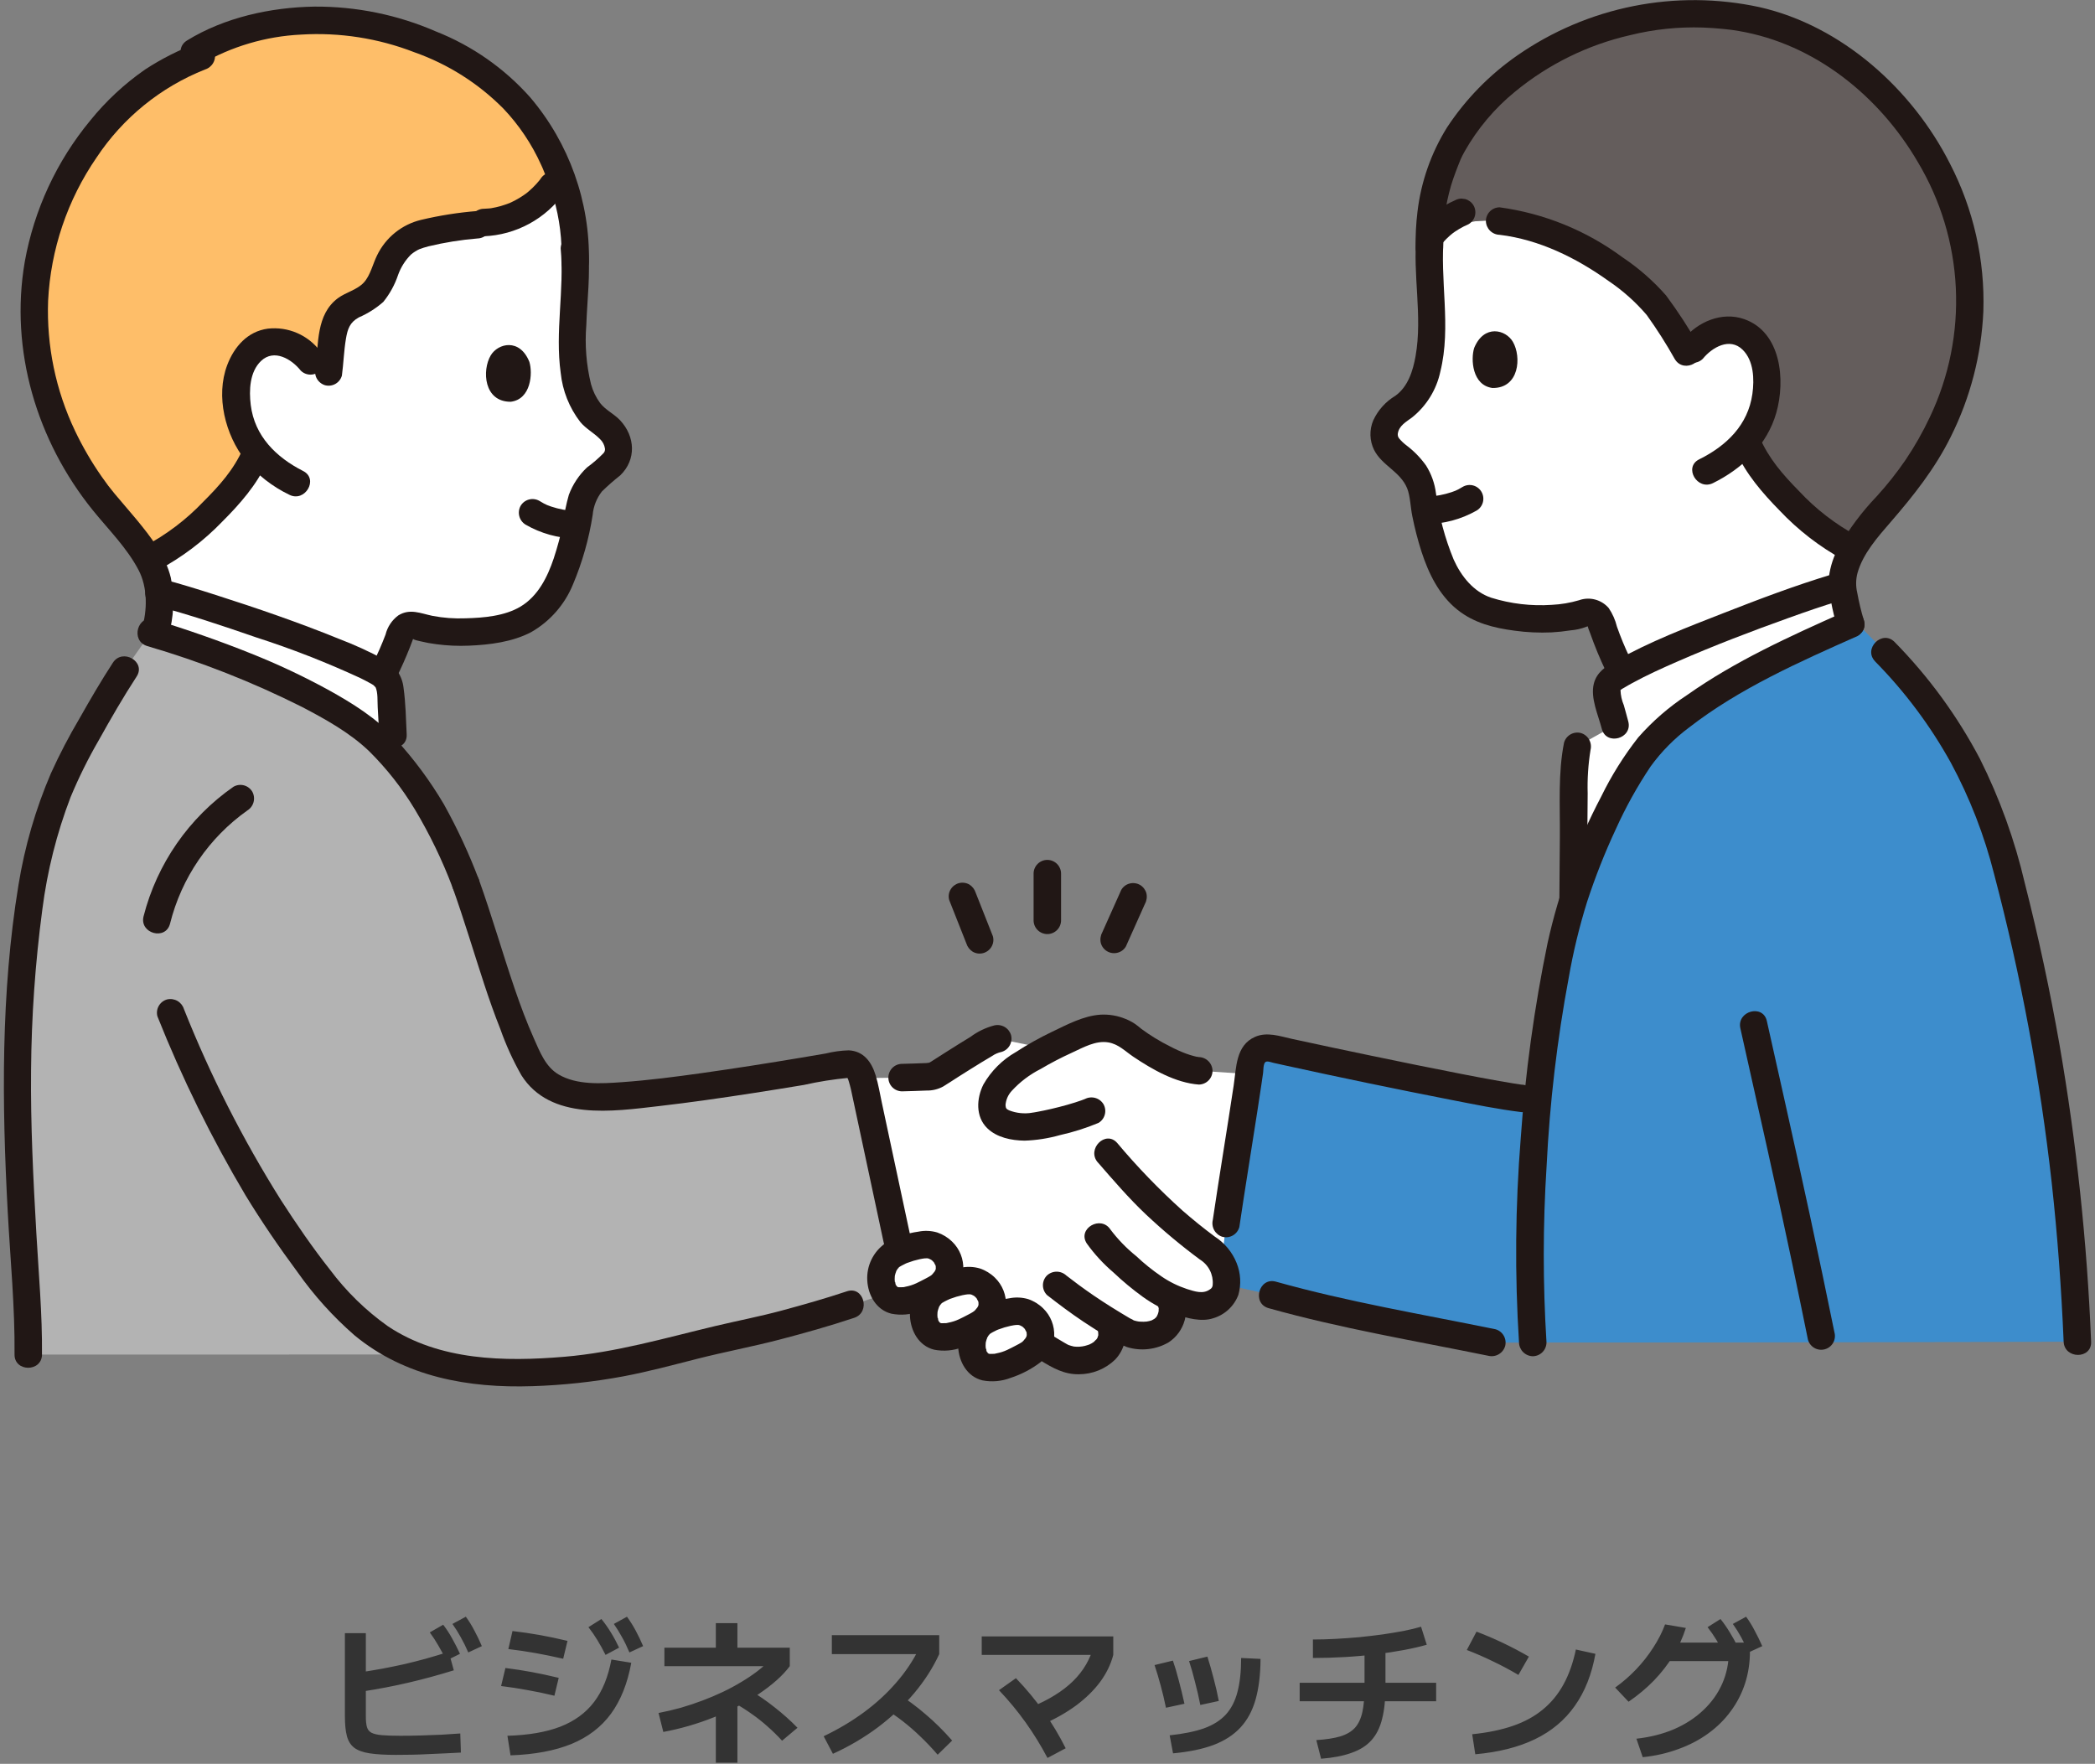 <svg width="272" height="229" viewBox="0 0 272 229" fill="none" xmlns="http://www.w3.org/2000/svg">
<rect x="0" y="0" width="272" height="229" fill="#808080" stroke="none"/>
<g clip-path="url(#clip0_976_3741)">
<path d="M204.257 114.656L204.351 102.651C204.302 100.722 204.447 98.793 204.784 96.893L209.688 94.154C209.384 92.947 209.06 91.998 208.737 90.53C208.608 90.072 208.587 89.591 208.676 89.124C208.788 88.739 209.02 88.401 209.338 88.157C214.105 84.909 231.828 78.25 238.314 76.304L239.205 76.035C239.425 77.73 239.785 79.404 240.281 81.039C228.598 86.231 220.559 90.511 215.185 95.663C211.448 99.247 206.824 108.886 204.239 116.928L204.257 114.656Z" fill="white"/>
<path d="M203.065 96.414C202.274 100.382 202.554 104.562 202.522 108.589L202.426 120.844C202.407 123.141 205.974 123.144 205.992 120.844L206.085 108.96L206.132 103.018C206.077 101.127 206.202 99.235 206.503 97.367C206.617 96.911 206.551 96.429 206.32 96.02C206.088 95.611 205.708 95.308 205.258 95.172C204.802 95.05 204.317 95.113 203.907 95.346C203.497 95.579 203.194 95.964 203.065 96.418V96.414Z" fill="#211715"/>
<path d="M197.57 174.302H193.698C186.851 172.902 173.558 170.484 165.183 168.123L157.809 166.468L159.185 158.854C160.096 152.682 161.615 143.582 162.402 137.906C162.444 137.607 162.549 137.32 162.709 137.064C162.87 136.807 163.081 136.587 163.332 136.418C163.582 136.248 163.864 136.133 164.162 136.079C164.459 136.025 164.764 136.034 165.058 136.105C170.745 137.4 192.637 142.027 197.57 142.612L199.285 143.133L199.589 143.226C200.243 136.28 201.288 129.377 202.721 122.55C204.451 114.091 210.511 100.137 215.185 95.654C220.654 90.41 228.883 86.071 240.904 80.754L244.718 84.617C248.217 88.235 251.307 92.229 253.931 96.526C257.112 101.932 259.447 107.793 260.856 113.905C265.973 133.621 268.944 153.834 269.716 174.189L197.57 174.302Z" fill="#3D8DCC"/>
<path d="M197.57 174.302H193.698C186.851 172.902 173.558 170.484 165.183 168.123L157.809 166.468L159.185 158.854C160.096 152.682 161.615 143.582 162.402 137.906C162.444 137.607 162.549 137.32 162.709 137.064C162.87 136.807 163.081 136.587 163.332 136.418C163.582 136.248 163.864 136.133 164.162 136.079C164.459 136.025 164.764 136.034 165.058 136.105C170.745 137.4 192.637 142.027 197.57 142.612L199.285 143.133L199.589 143.226C200.243 136.28 201.288 129.377 202.721 122.55C204.451 114.091 210.511 100.137 215.185 95.654C220.654 90.41 228.883 86.071 240.904 80.754L244.718 84.617C248.217 88.235 251.307 92.229 253.931 96.526C257.112 101.932 259.447 107.793 260.856 113.905C265.973 133.621 268.944 153.834 269.716 174.189L197.57 174.302Z" fill="#3D8DCC"/>
<path d="M20.115 82.181C20.1 82.224 20.085 82.267 20.07 82.309C26.36 84.208 32.5 86.574 38.438 89.386C42.263 91.304 47.175 93.996 49.925 97.024C50.348 97.489 50.754 97.949 51.143 98.403C51.073 96.701 51.022 95.361 51.022 95.361C50.923 93.266 50.799 91.241 50.674 89.802C50.627 89.321 50.522 88.849 50.361 88.394C50.157 88.034 49.871 87.728 49.525 87.502C44.919 84.563 26.882 78.549 20.648 76.915C20.712 78.686 20.532 80.458 20.115 82.181Z" fill="white"/>
<path d="M127.634 171.625C127.672 171.6 127.708 171.575 127.749 171.55C129.025 170.828 130.438 170.382 131.896 170.239C132.325 170.223 132.753 170.297 133.152 170.456C133.551 170.616 133.912 170.857 134.212 171.164C134.512 171.471 134.745 171.837 134.895 172.24C135.046 172.642 135.11 173.072 135.085 173.501C135.053 173.796 134.968 174.083 134.834 174.347C135.709 174.93 136.617 175.472 137.527 176.005C138.63 176.617 139.921 176.795 141.149 176.504C142.241 176.313 143.218 175.709 143.879 174.818C144.15 174.394 144.316 173.911 144.365 173.41C144.413 172.909 144.342 172.404 144.157 171.935L144.061 171.651C144.708 172.053 145.41 172.474 146.176 172.924C147.049 173.435 150.263 173.969 151.664 171.906C152.072 171.311 152.556 169.808 151.937 168.783C151.937 168.783 151.816 168.58 151.617 168.255C153.01 168.974 154.528 169.417 156.089 169.56C156.615 169.547 157.132 169.416 157.601 169.177C158.07 168.938 158.479 168.597 158.799 168.179C159.511 167.138 159.305 165.297 158.614 163.941C158.855 161.771 159.185 158.85 159.185 158.85C160.017 153.209 161.357 145.129 162.182 139.455L155.643 139.02C153.147 138.887 148.241 135.997 146.703 134.653C145.983 134.083 145.127 133.713 144.219 133.578C142.762 133.403 141.287 133.674 139.988 134.355C138.428 135.051 137.239 135.595 136.079 136.199L129.548 134.853C129.172 134.907 128.811 135.037 128.487 135.237C126.968 136.034 121.658 139.453 121.435 139.595C121.164 139.734 120.862 139.801 120.557 139.789C117.684 139.912 114.808 139.967 111.929 139.954C112.011 140.211 112.09 140.501 112.171 140.818L116.442 160.805L116.797 162.468C117.839 161.993 118.954 161.694 120.094 161.585C120.523 161.569 120.951 161.643 121.35 161.802C121.749 161.962 122.11 162.202 122.41 162.51C122.71 162.817 122.943 163.183 123.093 163.586C123.244 163.989 123.308 164.418 123.283 164.847C123.195 165.368 122.987 165.862 122.676 166.29C122.364 166.717 121.958 167.067 121.489 167.31V167.569C122.765 166.847 124.178 166.4 125.637 166.258C126.066 166.242 126.493 166.316 126.892 166.475C127.291 166.634 127.652 166.875 127.952 167.182C128.253 167.49 128.485 167.856 128.636 168.259C128.786 168.661 128.851 169.091 128.826 169.52C128.737 170.041 128.529 170.535 128.218 170.962C127.907 171.39 127.501 171.739 127.032 171.983" fill="white"/>
<path d="M228.169 79.813C232.248 78.287 235.996 76.992 238.312 76.297L239.208 76.045C239.19 75.883 239.183 75.721 239.185 75.559C239.298 74.049 239.784 72.59 240.6 71.315C235.377 68.82 228.775 62.07 226.908 57.666C226.908 57.666 226.843 57.518 226.732 57.251C228.595 54.951 229.546 52.045 229.402 49.088C229.368 47.039 228.458 44.607 226.755 43.528C226.151 43.175 225.477 42.96 224.78 42.898C224.083 42.837 223.382 42.932 222.726 43.175C221.104 43.696 220.169 44.775 219.234 46.115C216.808 42.341 216.134 40.522 213.63 38.073C209.156 34.032 202.39 29.581 194.703 28.704C191.262 28.403 187.793 29.184 185.584 30.786C185.574 31.148 185.572 31.522 185.574 31.91C185.454 34.096 185.522 36.287 185.777 38.461C185.96 43.421 186.232 50.301 181.871 53.056C180.987 53.569 180.298 54.361 179.911 55.308C178.993 57.844 181.188 58.808 182.597 60.141C183.483 61.001 184.146 62.064 184.529 63.239C184.841 65.627 185.336 67.989 186.01 70.302C186.453 71.936 187.102 73.507 187.941 74.977C189.135 77.121 191.115 78.718 193.462 79.43C197.298 80.551 202.452 80.694 205.713 79.579C206.092 79.451 206.505 79.466 206.874 79.621C207.243 79.775 207.543 80.059 207.719 80.419C208.367 82.401 209.138 84.341 210.027 86.227L210.591 87.382C214.315 85.27 221.663 82.248 228.169 79.813Z" fill="white"/>
<path d="M34.551 175.861H3.668C3.753 168.135 1.547 147.186 2.466 132.624C3.362 116.525 4.731 109.351 8.146 101.308C9.499 98.118 14.021 90.266 16.198 86.938L19.567 82.151C25.603 84.015 33.109 86.704 38.438 89.385C38.941 89.638 39.462 89.906 39.994 90.181C43.516 92.017 47.536 94.395 49.925 97.022C55.051 102.658 57.54 107.297 60.468 114.718C63.663 123.575 64.876 129.819 68.745 137.817C70.409 141.256 73.352 142.252 77.512 142.397C82.936 142.511 97.523 140.27 109.337 138.209C111.227 137.879 111.661 138.803 112.175 140.818L116.445 160.805L117.776 167.033L110.44 169.497C107.122 170.613 100.316 172.508 98.387 172.897C86.748 175.245 82.364 177.625 70.496 178.25C64.626 178.559 58.603 178.205 53.161 175.858L34.551 175.861Z" fill="#B3B3B3"/>
<path d="M53.652 20.513C48.747 21.627 44.088 23.632 39.907 26.429C18.327 40.546 15.57 67.589 16.928 69.286C18.875 71.717 20.602 74.365 20.649 76.913C26.88 78.549 44.917 84.562 49.523 87.501C49.601 87.551 49.675 87.606 49.746 87.666L49.872 87.244C49.901 87.146 49.92 87.096 49.92 87.096C50.735 85.464 51.45 83.784 52.061 82.066C52.241 81.708 52.544 81.428 52.915 81.277C53.286 81.127 53.699 81.116 54.077 81.248C57.324 82.4 62.483 82.304 66.33 81.221C68.683 80.531 70.677 78.955 71.892 76.823C72.746 75.361 73.41 73.796 73.869 72.166C74.565 69.859 75.083 67.502 75.419 65.115C75.814 63.945 76.489 62.888 77.384 62.037C78.806 60.719 81.01 59.777 80.116 57.232C79.74 56.282 79.058 55.483 78.179 54.961C73.845 52.163 74.185 45.287 74.416 40.328C74.693 38.154 74.782 35.961 74.681 33.772C74.835 29.654 74.035 25.557 72.344 21.8C72.344 21.8 64.666 18.105 53.652 20.513Z" fill="white"/>
<path d="M62.836 28.891C64.89 28.815 66.885 28.186 68.611 27.07C70.337 25.954 71.73 24.392 72.644 22.55C72.545 22.302 72.445 22.051 72.346 21.797C70.963 18.327 68.907 15.165 66.295 12.495C63.684 9.825 60.57 7.699 57.133 6.24C56.63 6.017 56.13 5.807 55.629 5.601C50.532 3.363 44.979 2.365 39.423 2.688C36.316 2.837 29.933 3.822 25.188 6.793L26.149 7.301C21.706 9.032 17.448 11.297 12.522 17.474C8.206 22.998 5.483 29.598 4.646 36.56C3.28 49.595 8.982 59.475 13.026 64.627C14.805 66.893 17.633 69.747 19.303 72.692L19.669 72.456C24.851 69.871 31.238 63.409 33.101 59.133C33.101 59.133 33.168 58.979 33.279 58.717C31.44 56.399 30.518 53.485 30.691 50.53C30.744 48.482 31.678 46.059 33.393 44.996C34 44.649 34.676 44.44 35.373 44.386C36.07 44.332 36.771 44.433 37.424 44.683C38.59 45.089 39.6 45.85 40.312 46.86C40.312 46.86 41.509 47.901 42.575 48.836C42.751 47.331 42.933 45.285 43.106 44.093C43.286 42.851 43.499 41.54 44.382 40.608C45.422 39.511 47.187 39.166 48.306 38.134C49.347 37.176 49.686 35.772 50.269 34.527C51.048 32.865 51.766 31.72 53.504 30.838C55.243 29.956 59.777 29.403 61.993 29.178L62.836 28.891Z" fill="#FEBE69"/>
<path d="M41.573 45.597C40.792 44.56 39.754 43.744 38.561 43.23C37.369 42.717 36.063 42.523 34.773 42.669C32.136 43.026 30.398 45.021 29.498 47.405C27.973 51.448 29.248 56.462 31.849 59.764C33.408 61.65 35.356 63.175 37.561 64.235C39.603 65.272 41.41 62.194 39.361 61.154C35.85 59.37 33.05 56.618 32.554 52.57C32.321 50.68 32.41 48.276 33.891 46.865C35.59 45.248 37.864 46.625 39.051 48.121C39.387 48.453 39.84 48.639 40.312 48.639C40.784 48.639 41.237 48.453 41.573 48.121C41.897 47.781 42.078 47.329 42.078 46.859C42.078 46.389 41.897 45.937 41.573 45.597Z" fill="#211715"/>
<path d="M68.73 46.983C69.182 48.451 68.953 51.842 66.31 52.161C62.811 52.18 62.563 48.086 63.709 46.146C64.653 44.558 67.479 43.869 68.73 46.983Z" fill="#211715"/>
<path d="M51.463 87.997C52.101 86.709 52.684 85.395 53.213 84.057C53.362 83.685 53.503 83.305 53.642 82.926C53.684 82.83 53.72 82.73 53.749 82.629C53.804 82.376 53.638 82.985 53.613 82.918C53.674 83.083 54.356 83.199 54.559 83.253C55.25 83.423 55.95 83.552 56.656 83.639C58.061 83.826 59.48 83.889 60.895 83.828C63.6 83.715 66.537 83.347 68.966 82.07C71.412 80.669 73.321 78.49 74.389 75.879C75.608 72.989 76.467 69.961 76.947 66.861C77.044 65.751 77.459 64.693 78.142 63.813C78.899 63.073 79.695 62.374 80.526 61.719C82.637 59.69 82.482 56.67 80.515 54.572C79.719 53.723 78.642 53.257 77.919 52.334C77.374 51.593 76.971 50.757 76.73 49.869C76.119 47.36 75.915 44.77 76.124 42.197C76.24 38.865 76.667 35.611 76.361 32.269C76.349 31.799 76.157 31.353 75.826 31.021C75.494 30.689 75.047 30.497 74.578 30.484C74.106 30.488 73.655 30.677 73.321 31.011C72.988 31.345 72.799 31.797 72.795 32.269C73.289 37.669 72.045 43.033 72.799 48.428C73.039 50.735 73.914 52.931 75.326 54.77C76.069 55.673 77.089 56.182 77.894 57C78.241 57.324 78.469 57.755 78.542 58.223C78.56 58.336 78.552 58.451 78.517 58.56C78.482 58.668 78.423 58.767 78.343 58.849C77.682 59.524 76.966 60.143 76.202 60.699C75.161 61.687 74.359 62.899 73.856 64.243C73.51 65.449 73.263 66.681 73.12 67.927C72.796 69.474 72.386 71.001 71.892 72.501C71.08 74.921 69.855 77.388 67.593 78.747C65.53 79.989 62.791 80.215 60.438 80.275C59 80.334 57.56 80.228 56.147 79.958C54.591 79.634 53.221 78.964 51.714 79.899C50.889 80.509 50.302 81.389 50.057 82.386C49.565 83.684 49.007 84.956 48.387 86.198C48.159 86.609 48.099 87.092 48.218 87.547C48.337 88.001 48.627 88.393 49.026 88.639C49.436 88.874 49.921 88.938 50.377 88.818C50.833 88.699 51.224 88.404 51.466 87.999L51.463 87.997Z" fill="#211715"/>
<path d="M25.674 5.577C23.269 6.468 20.972 7.627 18.826 9.032C16.155 10.888 13.762 13.115 11.719 15.646C7.359 20.92 4.431 27.229 3.219 33.966C1.235 45.469 4.779 57.254 12.06 66.258C14.102 68.782 16.462 71.103 17.987 74.003C19.182 76.276 19.143 79.246 18.403 81.677C17.734 83.88 21.174 84.821 21.842 82.627C22.581 80.154 22.696 77.538 22.179 75.01C21.491 72.143 19.552 69.672 17.717 67.443C16.791 66.321 15.822 65.234 14.894 64.115C14.225 63.307 13.868 62.836 13.2 61.88C11.884 59.996 10.726 58.007 9.738 55.932C7.233 50.674 6.035 44.889 6.246 39.068C6.573 32.402 8.749 25.96 12.53 20.463C15.95 15.299 20.868 11.306 26.622 9.021C27.071 8.883 27.45 8.579 27.681 8.171C27.913 7.763 27.98 7.282 27.868 6.826C27.74 6.371 27.438 5.985 27.027 5.751C26.617 5.517 26.131 5.455 25.674 5.577Z" fill="#211715"/>
<path d="M76.463 34.002C76.605 26.195 73.897 18.603 68.847 12.65C65.496 8.876 61.305 5.943 56.612 4.09C51.629 1.921 46.247 0.82 40.813 0.858C35.149 0.95 29.148 2.262 24.288 5.252C22.335 6.452 24.125 9.541 26.088 8.333C30.05 6.03 34.507 4.713 39.084 4.491C44.096 4.184 49.114 4.966 53.795 6.783C58.154 8.318 62.109 10.822 65.362 14.106C67.392 16.246 69.048 18.713 70.257 21.404C70.306 21.512 70.355 21.621 70.406 21.73C70.439 21.804 70.591 22.16 70.459 21.849C70.337 21.563 70.541 22.05 70.589 22.169C71.057 23.32 71.502 24.484 71.868 25.673C72.657 28.375 73.006 31.187 72.9 34.001C72.856 36.298 76.422 36.298 76.466 34.001L76.463 34.002Z" fill="#211715"/>
<path d="M31.562 58.231C30.333 60.999 28.506 63.034 26.369 65.166C24.164 67.482 21.597 69.424 18.769 70.915C18.361 71.154 18.064 71.545 17.944 72.003C17.824 72.461 17.891 72.948 18.13 73.357C18.368 73.765 18.759 74.062 19.217 74.182C19.675 74.302 20.161 74.236 20.57 73.997C23.656 72.344 26.464 70.216 28.891 67.69C31.111 65.472 33.355 62.931 34.641 60.031C34.865 59.62 34.924 59.137 34.805 58.683C34.686 58.23 34.399 57.838 34.001 57.59C33.592 57.354 33.107 57.29 32.65 57.409C32.194 57.529 31.803 57.824 31.562 58.23V58.231Z" fill="#211715"/>
<path d="M74.756 66.352C74.296 66.324 73.837 66.281 73.38 66.222L73.854 66.285C72.813 66.156 71.794 65.89 70.823 65.495L71.249 65.675C70.827 65.494 70.421 65.279 70.034 65.032C69.625 64.797 69.139 64.732 68.683 64.852C68.227 64.972 67.835 65.266 67.594 65.672C67.365 66.083 67.304 66.566 67.423 67.021C67.543 67.476 67.833 67.867 68.234 68.113C70.219 69.261 72.464 69.883 74.756 69.921C75.228 69.918 75.68 69.729 76.014 69.395C76.348 69.061 76.537 68.609 76.54 68.136C76.529 67.666 76.338 67.218 76.006 66.886C75.674 66.553 75.226 66.362 74.756 66.352Z" fill="#211715"/>
<path d="M19.092 83.873C26.012 85.891 32.734 88.533 39.177 91.767C42.244 93.37 45.398 95.113 47.916 97.52C50.202 99.784 52.199 102.323 53.859 105.08C55.787 108.3 57.424 111.686 58.75 115.197C58.887 115.645 59.191 116.024 59.599 116.256C60.007 116.488 60.487 116.555 60.943 116.443C61.397 116.314 61.782 116.012 62.015 115.601C62.248 115.19 62.31 114.704 62.188 114.248C60.914 110.862 59.389 107.576 57.629 104.417C55.85 101.399 53.761 98.575 51.394 95.993C48.942 93.278 45.739 91.285 42.559 89.532C39.337 87.773 36.012 86.211 32.603 84.852C28.486 83.194 24.281 81.744 20.046 80.431C17.849 79.751 16.909 83.195 19.098 83.873H19.092Z" fill="#211715"/>
<path d="M5.45 175.86C5.499 170.624 5.02 165.37 4.721 160.145C4.319 153.098 3.963 146.038 4.033 138.976C4.085 131.988 4.574 125.01 5.496 118.083C6.132 113.091 7.363 108.193 9.164 103.494C10.225 100.947 11.451 98.471 12.835 96.084C14.391 93.293 15.992 90.515 17.738 87.837C18.996 85.908 15.91 84.119 14.66 86.035C13.125 88.39 11.708 90.826 10.324 93.272C8.958 95.58 7.718 97.962 6.609 100.405C4.618 105.049 3.203 109.921 2.397 114.91C0.101 128.936 0.242 143.224 1.006 157.367C1.337 163.514 1.946 169.696 1.888 175.857C1.867 178.153 5.433 178.156 5.455 175.857L5.45 175.86Z" fill="#211715"/>
<path d="M61.993 27.393C59.525 27.588 57.076 27.974 54.668 28.546C53.436 28.841 52.285 29.407 51.299 30.202C50.312 30.997 49.514 32.001 48.962 33.142C48.407 34.252 48.093 35.741 47.244 36.674C46.375 37.63 44.907 37.946 43.877 38.709C41.016 40.828 41.377 44.667 40.95 47.819C40.84 48.275 40.908 48.755 41.139 49.163C41.371 49.571 41.748 49.875 42.195 50.014C42.651 50.137 43.137 50.075 43.548 49.842C43.958 49.608 44.261 49.223 44.389 48.768C44.604 47.181 44.647 45.571 44.913 43.991C45.13 42.701 45.416 41.85 46.595 41.205C47.751 40.706 48.821 40.029 49.766 39.197C50.613 38.149 51.265 36.957 51.691 35.678C52.047 34.691 52.615 33.794 53.356 33.051C53.714 32.748 54.115 32.497 54.544 32.308C54.252 32.44 54.922 32.184 54.99 32.164C55.197 32.099 55.406 32.04 55.616 31.985C57.712 31.48 59.844 31.137 61.993 30.961C62.462 30.948 62.908 30.756 63.24 30.424C63.571 30.092 63.763 29.645 63.776 29.176C63.773 28.704 63.584 28.252 63.251 27.918C62.917 27.584 62.465 27.395 61.993 27.392V27.393Z" fill="#211715"/>
<path d="M20.12 78.621C24.548 79.783 28.908 81.251 33.233 82.744C37.855 84.23 42.382 85.997 46.788 88.037C47.187 88.233 47.583 88.436 47.971 88.653C48.147 88.743 48.318 88.842 48.483 88.951C48.582 89.025 48.827 89.351 48.73 89.152C49.095 89.896 48.988 91.031 49.04 91.837C49.115 93.01 49.179 94.183 49.236 95.356C49.345 97.643 52.912 97.656 52.802 95.356C52.706 93.341 52.671 91.285 52.391 89.284C52.308 88.514 52.035 87.777 51.597 87.139C51.159 86.501 50.569 85.982 49.88 85.63C47.97 84.6 45.994 83.697 43.966 82.927C38.737 80.802 33.384 78.965 28.01 77.246C25.71 76.51 23.403 75.788 21.066 75.176C18.844 74.593 17.896 78.035 20.118 78.617L20.12 78.621Z" fill="#211715"/>
<path d="M237.838 74.578C233.102 76.005 228.454 77.765 223.851 79.565C219.081 81.43 214.187 83.297 209.718 85.824C208.475 86.527 207.295 87.288 206.927 88.778C206.47 90.628 207.51 92.851 207.967 94.626C208.536 96.85 211.979 95.907 211.406 93.677C211.224 92.97 211.018 92.265 210.827 91.562C210.563 90.939 210.417 90.272 210.394 89.596C210.415 89.482 210.227 89.761 210.429 89.563C210.562 89.46 210.704 89.37 210.855 89.296C211.205 89.082 211.561 88.88 211.921 88.685C213.826 87.644 215.812 86.748 217.801 85.88C222.54 83.811 227.379 81.96 232.246 80.218C234.411 79.442 236.585 78.683 238.788 78.02C240.98 77.359 240.046 73.913 237.84 74.578H237.838Z" fill="#211715"/>
<path d="M58.75 115.196C60.236 119.347 61.487 123.574 62.861 127.762C63.508 129.732 64.195 131.689 64.964 133.614C65.693 135.686 66.606 137.689 67.692 139.599C71.446 145.543 79.598 144.291 85.545 143.607C89.648 143.135 93.739 142.543 97.821 141.912C100 141.575 102.175 141.225 104.346 140.864C106.274 140.429 108.229 140.12 110.197 139.937C110.136 139.937 109.709 139.817 110.076 139.931C109.787 139.84 110.059 139.987 110.018 139.912C109.897 139.689 110.157 140.229 110.142 140.188C110.064 139.978 110.207 140.411 110.217 140.452C110.307 140.767 110.4 141.081 110.474 141.4C110.583 141.873 110.677 142.351 110.778 142.826L112.105 149.034L114.722 161.282C115.202 163.527 118.641 162.577 118.161 160.333L115.967 150.067L114.493 143.168C114.241 141.986 114.043 140.771 113.689 139.613C113.164 137.889 112.137 136.463 110.197 136.368C109.194 136.397 108.196 136.533 107.221 136.775C106.153 136.958 105.085 137.14 104.017 137.319C99.73 138.036 95.437 138.715 91.134 139.319C87.679 139.805 84.21 140.257 80.728 140.502C78.04 140.692 74.881 140.893 72.514 139.495C70.837 138.506 70.1 136.587 69.319 134.831C68.376 132.71 67.562 130.534 66.813 128.338C65.215 123.658 63.862 118.901 62.191 114.247C62.055 113.797 61.751 113.416 61.343 113.184C60.935 112.952 60.453 112.886 59.997 113C59.543 113.129 59.158 113.431 58.925 113.842C58.692 114.253 58.63 114.739 58.752 115.195L58.75 115.196Z" fill="#211715"/>
<path d="M20.437 131.953C23.632 139.979 27.453 147.741 31.864 155.167C33.952 158.593 36.226 161.917 38.614 165.141C40.74 168.165 43.223 170.922 46.009 173.351C52.554 178.779 60.843 180.249 69.149 179.969C73.116 179.843 77.068 179.414 80.97 178.687C84.208 178.075 87.388 177.216 90.579 176.404C94.099 175.512 97.674 174.843 101.186 173.929C104.449 173.078 107.709 172.162 110.908 171.094C113.075 170.37 112.146 166.922 109.96 167.652C107.18 168.58 104.353 169.38 101.524 170.145C98.661 170.92 95.755 171.475 92.871 172.161C86.349 173.715 79.967 175.592 73.256 176.154C65.488 176.805 57.069 176.67 50.356 172.184C47.488 170.146 44.954 167.673 42.847 164.854C40.563 161.966 38.463 158.893 36.468 155.799C31.527 147.935 27.313 139.636 23.878 131.006C23.739 130.558 23.436 130.18 23.028 129.948C22.62 129.717 22.14 129.649 21.684 129.76C21.23 129.889 20.844 130.191 20.611 130.602C20.378 131.013 20.316 131.499 20.438 131.955L20.437 131.953Z" fill="#211715"/>
<path d="M160.904 159.328C161.642 154.341 162.459 149.364 163.229 144.382C163.413 143.193 163.593 142.003 163.771 140.813C163.844 140.314 163.917 139.813 163.989 139.312C164.038 138.967 164.001 138.133 164.286 137.895C164.516 137.704 165.041 137.925 165.313 137.986C165.858 138.108 166.401 138.228 166.943 138.347C174.052 139.905 181.178 141.384 188.321 142.783C191.387 143.378 194.464 144.017 197.568 144.392C198.04 144.389 198.492 144.201 198.826 143.866C199.16 143.532 199.349 143.08 199.351 142.608C199.34 142.138 199.149 141.69 198.817 141.358C198.485 141.026 198.038 140.834 197.568 140.823C197.493 140.821 197.418 140.811 197.345 140.793C197.08 140.753 196.814 140.715 196.549 140.672C195.918 140.572 195.286 140.463 194.66 140.352C193.03 140.065 191.404 139.758 189.78 139.441C185.859 138.68 181.945 137.879 178.035 137.066C174.602 136.353 171.173 135.624 167.745 134.881C166.171 134.535 164.503 133.931 162.942 134.62C160.436 135.728 160.521 138.602 160.171 140.929C159.294 146.75 158.324 152.557 157.462 158.381C157.352 158.837 157.419 159.318 157.65 159.726C157.882 160.134 158.26 160.438 158.707 160.576C159.163 160.699 159.649 160.637 160.059 160.403C160.47 160.17 160.772 159.785 160.901 159.33L160.904 159.328Z" fill="#211715"/>
<path d="M164.708 169.843C174.07 172.47 183.7 174.081 193.221 176.022C193.677 176.136 194.159 176.07 194.567 175.838C194.976 175.606 195.279 175.225 195.415 174.775C195.536 174.319 195.473 173.833 195.24 173.423C195.007 173.012 194.623 172.71 194.169 172.58C184.648 170.637 175.022 169.028 165.656 166.401C163.443 165.78 162.498 169.223 164.708 169.843Z" fill="#211715"/>
<path d="M117.126 141.691C118.187 141.665 119.249 141.633 120.31 141.587C121.052 141.602 121.785 141.424 122.439 141.072C123.116 140.663 123.776 140.218 124.441 139.795C125.449 139.157 126.459 138.521 127.477 137.899C127.915 137.631 128.354 137.365 128.799 137.108C129.167 136.853 129.583 136.672 130.021 136.577C130.475 136.449 130.86 136.146 131.093 135.735C131.326 135.325 131.388 134.838 131.265 134.382C131.128 133.933 130.825 133.553 130.417 133.321C130.008 133.089 129.527 133.023 129.071 133.136C127.966 133.428 126.927 133.929 126.01 134.613C124.993 135.229 123.986 135.862 122.98 136.498C122.245 136.962 121.512 137.429 120.78 137.899C120.752 137.916 120.569 138.004 120.558 138.04C120.552 138.058 120.344 138.131 120.623 138.012C120.855 137.913 120.4 138.012 120.306 138.018C119.245 138.064 118.184 138.093 117.122 138.122C116.649 138.122 116.196 138.31 115.861 138.645C115.527 138.98 115.339 139.434 115.339 139.907C115.339 140.38 115.527 140.834 115.861 141.169C116.196 141.503 116.649 141.691 117.122 141.691H117.126Z" fill="#211715"/>
<path d="M155.642 137.239C155.434 137.219 155.229 137.178 155.029 137.119C154.677 137.03 154.331 136.917 153.989 136.794C153.286 136.53 152.601 136.222 151.937 135.871C150.607 135.211 149.337 134.435 148.144 133.551C147.887 133.355 148.435 133.784 148.069 133.485C147.956 133.392 147.846 133.297 147.728 133.207C147.252 132.827 146.721 132.521 146.154 132.298C145.123 131.868 144.008 131.676 142.893 131.735C140.664 131.884 138.59 133.007 136.606 133.952C134.978 134.731 133.401 135.613 131.887 136.595C130.133 137.595 128.679 139.048 127.677 140.802C126.781 142.587 126.637 144.961 128.164 146.463C129.418 147.695 131.31 148.067 133.008 148.094C134.564 148.043 136.108 147.802 137.606 147.377C139.322 146.996 141 146.465 142.623 145.788C143.029 145.547 143.323 145.156 143.443 144.699C143.563 144.242 143.498 143.757 143.262 143.347C143.016 142.948 142.625 142.658 142.171 142.539C141.717 142.42 141.234 142.48 140.823 142.707C141.096 142.589 140.526 142.816 140.412 142.856C140.145 142.952 139.874 143.042 139.603 143.128C138.912 143.351 138.213 143.544 137.51 143.723C136.871 143.887 136.229 144.038 135.584 144.173C135.286 144.236 134.987 144.295 134.685 144.35C134.545 144.376 134.405 144.4 134.266 144.425C134.234 144.43 133.664 144.508 133.985 144.47C132.992 144.633 131.974 144.528 131.034 144.167C130.663 143.993 130.578 143.911 130.55 143.475C130.602 142.791 130.883 142.145 131.348 141.641C132.417 140.471 133.69 139.505 135.104 138.792C136.422 138.014 137.779 137.307 139.171 136.675C140.609 136.011 142.256 135.06 143.894 135.336C145.219 135.559 146.067 136.474 147.138 137.195C149.609 138.854 152.619 140.585 155.644 140.812C156.116 140.808 156.567 140.619 156.9 140.285C157.234 139.952 157.423 139.5 157.427 139.028C157.418 138.557 157.228 138.109 156.895 137.776C156.563 137.443 156.114 137.252 155.644 137.243L155.642 137.239Z" fill="#211715"/>
<path d="M142.54 150.921C144.556 153.24 146.547 155.561 148.781 157.674C150.999 159.76 153.337 161.714 155.783 163.525C156.333 163.862 156.78 164.344 157.074 164.918C157.368 165.492 157.498 166.136 157.45 166.78C157.453 166.909 157.42 167.036 157.354 167.147C157.289 167.258 157.193 167.349 157.079 167.408C156.181 168.059 155.088 167.661 154.107 167.357C152.931 166.969 151.815 166.416 150.794 165.716C149.631 164.924 148.533 164.041 147.509 163.075C146.262 162.072 145.143 160.918 144.178 159.64C142.927 157.725 139.839 159.511 141.099 161.442C142.094 162.831 143.256 164.093 144.556 165.201C145.765 166.347 147.047 167.411 148.396 168.387C149.694 169.318 151.112 170.068 152.612 170.618C154.082 171.15 155.983 171.654 157.516 171.15C158.256 170.931 158.935 170.544 159.501 170.019C160.067 169.493 160.504 168.844 160.778 168.122C161.166 166.755 161.088 165.298 160.555 163.981C159.987 162.566 158.992 161.364 157.709 160.543C156.274 159.479 154.885 158.352 153.538 157.181C150.508 154.457 147.674 151.523 145.056 148.401C143.547 146.665 141.033 149.198 142.535 150.924L142.54 150.921Z" fill="#211715"/>
<path d="M135.923 168.13C137.473 169.336 139.043 170.515 140.678 171.607C141.644 172.254 142.63 172.871 143.624 173.48C144.457 174.065 145.363 174.54 146.318 174.893C147.214 175.17 148.158 175.259 149.09 175.152C150.022 175.046 150.922 174.748 151.733 174.275C152.751 173.604 153.49 172.585 153.812 171.408C154.133 170.231 154.015 168.977 153.48 167.881C153.242 167.472 152.85 167.175 152.393 167.055C151.935 166.935 151.449 167.002 151.04 167.241C150.632 167.48 150.335 167.871 150.215 168.329C150.095 168.787 150.162 169.274 150.401 169.683C150.316 169.52 150.47 169.98 150.445 169.775C150.445 169.758 150.412 170.37 150.45 170.132C150.417 170.327 150.365 170.519 150.297 170.705C150.389 170.447 150.222 170.858 150.2 170.891C150.114 171.031 149.998 171.151 149.86 171.24C149.844 171.251 149.367 171.496 149.667 171.37C149.507 171.434 149.342 171.486 149.174 171.524C149.1 171.544 148.613 171.616 148.976 171.576C148.809 171.594 148.641 171.602 148.474 171.605C148.307 171.607 148.149 171.605 147.987 171.59C147.937 171.59 147.509 171.531 147.764 171.572C148.02 171.613 147.562 171.525 147.513 171.513C147.39 171.485 147.27 171.443 147.149 171.414C146.811 171.332 147.189 171.44 147.189 171.443C147.178 171.363 146.796 171.219 146.705 171.164C145.095 170.213 143.505 169.231 141.961 168.175C141.317 167.734 140.68 167.282 140.05 166.818C139.52 166.428 138.787 165.87 138.446 165.604C138.104 165.283 137.653 165.104 137.185 165.104C136.716 165.104 136.265 165.283 135.924 165.604C135.592 165.94 135.406 166.394 135.406 166.866C135.406 167.338 135.592 167.792 135.924 168.128L135.923 168.13Z" fill="#211715"/>
<path d="M130.706 173.388C132.07 174.612 133.548 175.703 135.118 176.647C136.674 177.606 138.188 178.459 140.078 178.423C141.827 178.422 143.508 177.745 144.769 176.533C145.403 175.872 145.842 175.049 146.037 174.154C146.233 173.26 146.177 172.328 145.876 171.463C145.741 171.013 145.438 170.632 145.029 170.399C144.621 170.167 144.138 170.102 143.683 170.216C143.229 170.346 142.844 170.649 142.611 171.059C142.378 171.47 142.316 171.956 142.437 172.412C142.48 172.538 142.52 172.665 142.551 172.794C142.57 172.869 142.599 173.219 142.581 172.906C142.587 173.023 142.587 173.14 142.59 173.257C142.598 173.565 142.62 173.233 142.575 173.406C142.562 173.452 142.439 173.8 142.537 173.589C142.482 173.705 142.416 173.815 142.339 173.918C142.434 173.792 141.942 174.29 142.016 174.234C142.139 174.138 141.789 174.377 141.753 174.397C141.717 174.418 141.326 174.614 141.489 174.542C141.623 174.483 141.315 174.602 141.285 174.612C141.142 174.66 140.997 174.703 140.852 174.741C140.385 174.853 139.902 174.881 139.426 174.823C139.182 174.769 138.942 174.7 138.707 174.617C138.87 174.681 138.633 174.58 138.596 174.559C138.443 174.475 138.293 174.388 138.142 174.299C137.543 173.947 136.947 173.589 136.359 173.216C135.247 172.527 134.198 171.74 133.227 170.864C132.887 170.538 132.436 170.356 131.966 170.356C131.496 170.356 131.044 170.538 130.705 170.864C130.375 171.201 130.19 171.654 130.19 172.126C130.19 172.598 130.375 173.051 130.705 173.388L130.706 173.388Z" fill="#211715"/>
<path d="M115.831 162.972C113.591 164.459 113.878 169.207 117.124 168.897C118.677 168.698 120.167 168.157 121.488 167.314C121.957 167.071 122.363 166.721 122.674 166.294C122.985 165.866 123.193 165.372 123.281 164.851C123.307 164.422 123.242 163.992 123.092 163.59C122.941 163.187 122.709 162.821 122.408 162.514C122.108 162.206 121.747 161.965 121.348 161.806C120.949 161.647 120.521 161.573 120.092 161.589C118.634 161.732 117.221 162.178 115.945 162.9C115.906 162.923 115.868 162.948 115.831 162.972Z" fill="white"/>
<path d="M121.376 167.646C119.137 169.133 119.424 173.88 122.67 173.57C124.223 173.37 125.713 172.83 127.034 171.987C127.502 171.743 127.908 171.394 128.22 170.967C128.531 170.539 128.739 170.045 128.827 169.524C128.852 169.095 128.788 168.665 128.637 168.263C128.487 167.86 128.254 167.494 127.954 167.187C127.654 166.88 127.292 166.639 126.894 166.479C126.495 166.32 126.067 166.246 125.638 166.262C124.179 166.404 122.767 166.851 121.491 167.573C121.451 167.597 121.414 167.62 121.376 167.646Z" fill="white"/>
<path d="M127.634 171.624C125.395 173.112 125.682 177.859 128.928 177.549C130.481 177.35 131.971 176.81 133.291 175.967C133.76 175.723 134.167 175.373 134.478 174.946C134.789 174.518 134.997 174.024 135.085 173.503C135.11 173.074 135.046 172.644 134.895 172.242C134.745 171.839 134.512 171.473 134.212 171.166C133.912 170.859 133.55 170.618 133.152 170.459C132.753 170.299 132.325 170.225 131.896 170.241C130.437 170.384 129.025 170.83 127.749 171.552C127.709 171.575 127.672 171.6 127.634 171.624Z" fill="white"/>
<path d="M114.93 161.431C114.167 161.966 113.553 162.687 113.145 163.526C112.737 164.364 112.55 165.293 112.6 166.224C112.696 168.145 113.755 170.073 115.737 170.56C116.968 170.802 118.242 170.69 119.412 170.238C120.793 169.79 122.09 169.115 123.25 168.241C123.764 167.826 124.19 167.313 124.502 166.73C124.814 166.148 125.005 165.509 125.065 164.851C125.098 164.177 124.987 163.504 124.739 162.876C124.492 162.249 124.113 161.681 123.629 161.212C123.078 160.671 122.412 160.261 121.68 160.012C120.884 159.779 120.042 159.743 119.229 159.91C117.707 160.115 116.244 160.632 114.931 161.43C114.729 161.548 114.552 161.705 114.41 161.892C114.269 162.078 114.165 162.291 114.106 162.518C114.047 162.745 114.032 162.981 114.064 163.213C114.096 163.445 114.173 163.669 114.291 163.871C114.41 164.074 114.567 164.251 114.753 164.393C114.94 164.534 115.152 164.638 115.379 164.697C115.606 164.757 115.842 164.771 116.074 164.739C116.306 164.707 116.529 164.63 116.731 164.512C116.957 164.373 117.189 164.247 117.428 164.134C117.544 164.068 117.665 164.013 117.789 163.967C117.353 164.09 117.769 163.978 117.857 163.945C118.357 163.753 118.871 163.601 119.394 163.488C119.525 163.459 119.655 163.435 119.785 163.413C119.813 163.409 120.243 163.354 119.94 163.387C119.636 163.419 120.066 163.376 120.093 163.374C120.197 163.367 120.301 163.374 120.405 163.366C120.776 163.347 119.983 163.259 120.339 163.349C120.438 163.374 120.538 163.393 120.636 163.423L120.733 163.456C120.909 163.523 120.862 163.502 120.59 163.393C120.639 163.454 120.796 163.499 120.862 163.541C120.943 163.605 121.029 163.662 121.118 163.714L120.918 163.565C120.971 163.61 121.022 163.656 121.071 163.704C121.145 163.778 121.213 163.853 121.284 163.927C121.537 164.193 121.076 163.576 121.255 163.895C121.326 164.052 121.409 164.202 121.503 164.346L121.401 164.11C121.424 164.175 121.446 164.239 121.465 164.305C121.484 164.37 121.501 164.437 121.515 164.504C121.55 164.695 121.544 164.638 121.499 164.335C121.482 164.508 121.482 164.682 121.499 164.855C121.49 164.367 121.547 164.544 121.499 164.732C121.464 164.819 121.436 164.909 121.414 165L121.52 164.753C121.493 164.813 121.463 164.872 121.432 164.93C121.384 165.021 121.326 165.105 121.275 165.194C121.137 165.441 121.325 165.111 121.368 165.09C121.27 165.137 121.154 165.338 121.07 165.418C121.05 165.438 120.836 165.659 120.816 165.648L120.992 165.514C120.928 165.561 120.862 165.607 120.795 165.65C120.614 165.768 120.423 165.866 120.232 165.968C119.994 166.095 119.755 166.221 119.514 166.34C119.393 166.4 119.271 166.46 119.15 166.518C119.067 166.556 118.531 166.829 118.962 166.61C118.518 166.817 118.05 166.967 117.569 167.056C117.441 167.094 117.31 167.119 117.178 167.13C117.664 167.126 117.222 167.113 117.122 167.12C116.961 167.131 116.803 167.131 116.642 167.129C116.328 167.124 117.119 167.237 116.823 167.156C116.754 167.138 116.684 167.128 116.616 167.11C116.577 167.098 116.446 167.077 116.421 167.046C116.396 167.014 116.88 167.285 116.664 167.145C116.56 167.079 116.441 166.997 116.332 166.943C116.763 167.166 116.629 167.195 116.497 167.058C116.439 166.995 116.381 166.932 116.321 166.871C116.214 166.762 116.295 166.669 116.482 167.081C116.449 167.024 116.413 166.97 116.375 166.918C116.341 166.862 116.312 166.804 116.28 166.747C116.191 166.592 116.218 166.427 116.349 166.933C116.281 166.671 116.208 166.403 116.138 166.143C116.282 166.675 116.178 166.515 116.17 166.339C116.167 166.243 116.159 166.15 116.159 166.055C116.159 165.912 116.173 165.77 116.178 165.626C116.188 165.318 116.086 166.118 116.15 165.816C116.17 165.722 116.185 165.627 116.206 165.533C116.239 165.393 116.278 165.255 116.325 165.12C116.348 165.054 116.383 164.986 116.399 164.919C116.263 165.451 116.278 165.196 116.369 165.022C116.434 164.898 116.511 164.781 116.587 164.661C116.7 164.48 116.798 164.55 116.475 164.799C116.541 164.735 116.604 164.666 116.662 164.594C116.71 164.545 116.766 164.501 116.81 164.452C117.004 164.251 116.389 164.75 116.725 164.521C116.927 164.403 117.104 164.246 117.245 164.059C117.387 163.873 117.49 163.66 117.55 163.433C117.609 163.206 117.623 162.97 117.592 162.738C117.56 162.505 117.483 162.282 117.364 162.079C117.246 161.877 117.089 161.7 116.903 161.558C116.716 161.417 116.504 161.313 116.277 161.254C116.05 161.194 115.814 161.18 115.582 161.212C115.35 161.244 115.127 161.321 114.924 161.439L114.93 161.431Z" fill="#211715"/>
<path d="M120.476 166.103C119.713 166.639 119.098 167.36 118.691 168.198C118.283 169.037 118.095 169.966 118.145 170.897C118.241 172.817 119.3 174.745 121.283 175.233C122.513 175.475 123.787 175.363 124.957 174.911C126.338 174.462 127.635 173.787 128.794 172.913C129.309 172.499 129.735 171.985 130.047 171.403C130.359 170.821 130.551 170.181 130.61 169.523C130.643 168.849 130.532 168.176 130.285 167.549C130.037 166.921 129.659 166.354 129.175 165.884C128.623 165.344 127.957 164.935 127.226 164.687C126.429 164.453 125.587 164.417 124.774 164.584C123.252 164.789 121.788 165.306 120.476 166.103C120.274 166.222 120.097 166.379 119.956 166.565C119.814 166.752 119.711 166.965 119.651 167.192C119.592 167.418 119.578 167.655 119.61 167.887C119.641 168.119 119.719 168.343 119.837 168.545C119.955 168.748 120.112 168.925 120.299 169.066C120.485 169.208 120.698 169.312 120.924 169.371C121.151 169.43 121.387 169.445 121.619 169.413C121.851 169.381 122.075 169.304 122.277 169.185C122.502 169.047 122.734 168.921 122.973 168.808C123.089 168.743 123.21 168.687 123.335 168.641C122.899 168.764 123.315 168.652 123.402 168.619C123.903 168.428 124.416 168.275 124.94 168.162C125.07 168.133 125.2 168.108 125.33 168.087C125.359 168.083 125.789 168.028 125.485 168.06C125.181 168.093 125.611 168.05 125.639 168.048C125.743 168.04 125.847 168.048 125.95 168.04C126.322 168.021 125.528 167.934 125.884 168.023C125.984 168.048 126.083 168.068 126.181 168.098L126.278 168.13C126.455 168.196 126.407 168.176 126.136 168.067C126.185 168.128 126.341 168.173 126.407 168.216C126.488 168.279 126.574 168.337 126.663 168.388L126.463 168.239C126.516 168.283 126.568 168.33 126.617 168.377C126.691 168.451 126.758 168.526 126.83 168.6C127.082 168.866 126.621 168.249 126.8 168.568C126.871 168.725 126.954 168.876 127.048 169.02L126.946 168.783C126.969 168.848 126.991 168.913 127.01 168.979C127.03 169.045 127.046 169.111 127.06 169.178C127.095 169.368 127.09 169.312 127.045 169.008C127.028 169.181 127.028 169.355 127.045 169.528C127.036 169.04 127.093 169.217 127.045 169.405C127.01 169.493 126.981 169.582 126.96 169.673L127.065 169.426C127.038 169.486 127.009 169.545 126.978 169.604C126.929 169.695 126.871 169.779 126.821 169.868C126.682 170.115 126.871 169.784 126.913 169.764C126.816 169.81 126.699 170.011 126.616 170.091C126.539 170.176 126.453 170.253 126.362 170.322L126.538 170.187C126.473 170.235 126.407 170.28 126.34 170.324C126.159 170.441 125.969 170.54 125.777 170.642C125.538 170.768 125.3 170.894 125.059 171.014C124.938 171.074 124.817 171.133 124.695 171.191C124.612 171.23 124.076 171.503 124.506 171.283C124.063 171.49 123.595 171.64 123.114 171.729C122.986 171.765 122.856 171.789 122.723 171.8C123.208 171.8 122.767 171.783 122.668 171.789C122.506 171.801 122.349 171.801 122.188 171.798C121.873 171.793 122.664 171.907 122.368 171.826C122.3 171.808 122.229 171.797 122.161 171.779C122.122 171.768 121.991 171.747 121.966 171.715C121.941 171.683 122.425 171.955 122.209 171.815C122.105 171.748 121.986 171.667 121.877 171.612C122.308 171.835 122.174 171.864 122.042 171.727C121.984 171.665 121.926 171.601 121.867 171.541C121.76 171.432 121.84 171.339 122.027 171.75C121.995 171.694 121.959 171.64 121.92 171.588C121.886 171.532 121.857 171.473 121.824 171.417C121.736 171.262 121.763 171.096 121.894 171.602C121.827 171.341 121.754 171.073 121.683 170.812C121.827 171.345 121.723 171.188 121.716 171.008C121.712 170.913 121.705 170.819 121.704 170.725C121.704 170.581 121.718 170.439 121.723 170.296C121.734 169.988 121.631 170.788 121.696 170.485C121.716 170.391 121.729 170.296 121.752 170.203C121.784 170.063 121.824 169.925 121.87 169.789C121.893 169.723 121.928 169.655 121.945 169.588C121.808 170.12 121.824 169.866 121.914 169.692C121.98 169.567 122.056 169.45 122.131 169.33C122.246 169.149 122.343 169.22 122.02 169.469C122.086 169.404 122.149 169.336 122.207 169.263C122.255 169.214 122.311 169.171 122.356 169.121C122.549 168.921 121.934 169.419 122.27 169.191C122.678 168.952 122.975 168.56 123.095 168.102C123.215 167.644 123.149 167.157 122.91 166.749C122.671 166.34 122.28 166.043 121.822 165.923C121.365 165.803 120.878 165.87 120.47 166.109L120.476 166.103Z" fill="#211715"/>
<path d="M126.733 170.084C125.97 170.619 125.355 171.34 124.947 172.179C124.54 173.017 124.352 173.946 124.402 174.877C124.498 176.798 125.557 178.726 127.54 179.213C128.77 179.455 130.044 179.343 131.214 178.892C132.596 178.442 133.894 177.766 135.054 176.891C135.569 176.477 135.995 175.964 136.307 175.381C136.619 174.799 136.81 174.159 136.87 173.501C136.903 172.827 136.792 172.154 136.545 171.527C136.297 170.899 135.919 170.332 135.434 169.863C134.883 169.322 134.217 168.913 133.486 168.665C132.689 168.431 131.847 168.396 131.034 168.562C129.512 168.767 128.049 169.284 126.736 170.082C126.534 170.2 126.357 170.357 126.216 170.544C126.074 170.731 125.971 170.944 125.911 171.17C125.852 171.397 125.838 171.633 125.869 171.865C125.901 172.098 125.978 172.321 126.097 172.524C126.215 172.726 126.372 172.903 126.558 173.045C126.745 173.187 126.958 173.29 127.184 173.35C127.411 173.409 127.647 173.423 127.879 173.391C128.111 173.36 128.334 173.282 128.537 173.164C128.761 173.025 128.994 172.899 129.233 172.786C129.349 172.721 129.47 172.665 129.595 172.62C129.158 172.742 129.574 172.631 129.662 172.597C130.162 172.406 130.676 172.253 131.199 172.14C131.33 172.112 131.46 172.087 131.59 172.066C131.619 172.061 132.049 172.005 131.745 172.038C131.441 172.071 131.871 172.029 131.899 172.026C132.003 172.019 132.106 172.026 132.21 172.018C132.581 172 131.788 171.912 132.144 172.001C132.243 172.026 132.343 172.046 132.441 172.075L132.538 172.108C132.714 172.175 132.667 172.153 132.396 172.045C132.445 172.106 132.601 172.151 132.667 172.194C132.748 172.257 132.834 172.315 132.923 172.366L132.723 172.217C132.776 172.262 132.827 172.308 132.876 172.356C132.951 172.431 133.018 172.505 133.09 172.58C133.342 172.845 132.881 172.229 133.06 172.548C133.131 172.704 133.214 172.855 133.308 172.998L133.206 172.762C133.229 172.826 133.251 172.892 133.27 172.957C133.289 173.023 133.306 173.09 133.32 173.157C133.355 173.347 133.35 173.29 133.304 172.987C133.287 173.16 133.287 173.334 133.304 173.507C133.295 173.02 133.353 173.197 133.304 173.385C133.27 173.472 133.241 173.562 133.22 173.653L133.325 173.406C133.298 173.466 133.269 173.525 133.237 173.583C133.189 173.674 133.131 173.758 133.081 173.847C132.941 174.094 133.13 173.764 133.173 173.743C133.075 173.79 132.958 173.992 132.876 174.071C132.855 174.091 132.641 174.312 132.622 174.301L132.797 174.167C132.733 174.214 132.667 174.26 132.6 174.303C132.419 174.421 132.228 174.519 132.036 174.621C131.798 174.748 131.56 174.874 131.319 174.993C131.198 175.053 131.077 175.113 130.955 175.17C130.872 175.209 130.336 175.482 130.766 175.263C130.323 175.47 129.855 175.62 129.374 175.709C129.246 175.746 129.115 175.771 128.982 175.783C129.468 175.779 129.027 175.766 128.927 175.773C128.766 175.784 128.609 175.784 128.447 175.782C128.133 175.777 128.924 175.891 128.627 175.81C128.56 175.791 128.489 175.781 128.421 175.762C128.382 175.752 128.251 175.73 128.226 175.699C128.201 175.667 128.685 175.938 128.468 175.798C128.365 175.732 128.245 175.65 128.137 175.596C128.568 175.819 128.434 175.848 128.302 175.71C128.244 175.648 128.186 175.585 128.126 175.524C128.02 175.415 128.1 175.322 128.287 175.733C128.254 175.677 128.218 175.623 128.18 175.571C128.146 175.515 128.117 175.457 128.084 175.4C127.996 175.245 128.023 175.08 128.154 175.586C128.086 175.324 128.014 175.056 127.943 174.795C128.087 175.328 127.982 175.167 127.976 174.992C127.972 174.896 127.965 174.803 127.964 174.708C127.964 174.565 127.978 174.423 127.982 174.279C127.993 173.971 127.891 174.771 127.956 174.469C127.976 174.375 127.989 174.28 128.011 174.186C128.043 174.046 128.083 173.908 128.13 173.773C128.153 173.707 128.188 173.639 128.205 173.572C128.068 174.104 128.083 173.849 128.174 173.676C128.239 173.551 128.316 173.434 128.391 173.314C128.505 173.133 128.603 173.203 128.28 173.452C128.346 173.388 128.409 173.319 128.467 173.246C128.515 173.198 128.57 173.154 128.615 173.105C128.809 172.904 128.193 173.403 128.53 173.174C128.732 173.056 128.909 172.899 129.051 172.712C129.192 172.526 129.296 172.313 129.355 172.086C129.415 171.859 129.429 171.623 129.397 171.391C129.365 171.159 129.288 170.935 129.17 170.733C129.051 170.53 128.895 170.353 128.708 170.211C128.521 170.07 128.309 169.966 128.082 169.907C127.856 169.847 127.62 169.833 127.387 169.865C127.155 169.897 126.932 169.974 126.73 170.092L126.733 170.084Z" fill="#211715"/>
<path d="M134.194 113.423V119.489C134.194 119.962 134.382 120.416 134.717 120.75C135.051 121.085 135.505 121.273 135.977 121.273C136.45 121.273 136.904 121.085 137.238 120.75C137.573 120.416 137.761 119.962 137.761 119.489V113.427C137.761 112.954 137.573 112.5 137.238 112.165C136.904 111.831 136.45 111.643 135.977 111.643C135.505 111.643 135.051 111.831 134.717 112.165C134.382 112.5 134.194 112.954 134.194 113.427V113.423Z" fill="#211715"/>
<path d="M123.24 116.858L125.469 122.495C125.606 122.936 125.896 123.314 126.287 123.561C126.489 123.679 126.712 123.757 126.944 123.789C127.176 123.821 127.413 123.806 127.639 123.747C127.866 123.687 128.078 123.584 128.265 123.442C128.452 123.3 128.608 123.123 128.727 122.921C128.849 122.716 128.928 122.489 128.959 122.252C128.99 122.016 128.972 121.775 128.906 121.546L126.677 115.909C126.54 115.468 126.251 115.09 125.86 114.843C125.444 114.604 124.95 114.539 124.486 114.663C124.038 114.788 123.657 115.081 123.42 115.481C123.297 115.685 123.218 115.913 123.187 116.15C123.156 116.386 123.174 116.627 123.24 116.856V116.858Z" fill="#211715"/>
<path d="M145.578 115.534L143.103 121.066C142.876 121.487 142.812 121.977 142.924 122.442C142.986 122.668 143.092 122.879 143.236 123.064C143.38 123.249 143.559 123.404 143.762 123.52C143.966 123.635 144.19 123.71 144.423 123.739C144.655 123.768 144.891 123.75 145.117 123.688C145.34 123.63 145.55 123.527 145.733 123.387C145.916 123.247 146.069 123.071 146.183 122.87L148.657 117.337C148.885 116.917 148.949 116.427 148.837 115.963C148.711 115.516 148.418 115.134 148.02 114.896C147.814 114.777 147.587 114.699 147.351 114.669C147.115 114.638 146.875 114.654 146.646 114.716C146.423 114.775 146.213 114.877 146.03 115.018C145.847 115.158 145.694 115.334 145.58 115.534H145.578Z" fill="#211715"/>
<path d="M203.998 5.29C193.311 10.007 188.784 18.137 188.028 19.947C186.456 23.346 185.621 27.039 185.577 30.784C187.787 29.184 191.257 28.404 194.698 28.702C202.385 29.579 209.151 34.031 213.625 38.071C216.129 40.52 216.803 42.339 219.229 46.113C220.165 44.774 221.1 43.696 222.721 43.173C223.377 42.929 224.078 42.835 224.775 42.896C225.472 42.957 226.146 43.172 226.75 43.526C228.453 44.605 229.363 47.037 229.397 49.086C229.544 52.044 228.595 54.952 226.733 57.253C226.843 57.517 226.908 57.669 226.908 57.669C228.775 62.073 235.378 68.822 240.602 71.319C242.297 68.405 245.134 65.593 246.928 63.362C251.022 58.251 256.82 48.425 255.586 35.382C254.816 28.412 252.156 21.785 247.895 16.219C238.164 3.759 228.017 2.178 221.804 1.824C215.841 1.561 209.898 2.68 204.439 5.095C204.291 5.161 204.144 5.226 203.998 5.29Z" fill="#645D5C"/>
<path d="M194.702 30.486C199.853 31.108 204.672 33.489 208.849 36.483C210.69 37.724 212.355 39.208 213.798 40.896C215.127 42.746 216.35 44.669 217.463 46.656C218.686 48.589 221.772 46.805 220.542 44.855C219.266 42.611 217.856 40.446 216.321 38.372C214.656 36.474 212.749 34.804 210.649 33.404C205.964 29.933 200.478 27.701 194.702 26.917C194.229 26.919 193.777 27.108 193.444 27.442C193.11 27.777 192.921 28.229 192.918 28.701C192.93 29.171 193.121 29.619 193.453 29.951C193.785 30.283 194.232 30.475 194.702 30.486Z" fill="#211715"/>
<path d="M221.078 46.585C222.285 45.098 224.575 43.76 226.25 45.405C227.703 46.829 227.781 49.246 227.519 51.13C226.957 55.173 224.154 57.885 220.609 59.638C218.552 60.657 220.357 63.736 222.41 62.72C226.229 60.828 229.425 57.785 230.622 53.597C231.828 49.372 231.274 43.123 226.451 41.431C223.553 40.415 220.397 41.788 218.552 44.064C218.23 44.406 218.051 44.857 218.051 45.326C218.051 45.795 218.23 46.247 218.552 46.588C218.888 46.919 219.341 47.105 219.813 47.105C220.285 47.105 220.738 46.919 221.075 46.588L221.078 46.585Z" fill="#211715"/>
<path d="M191.399 45.168C190.934 46.632 191.13 50.026 193.77 50.373C197.268 50.426 197.555 46.334 196.425 44.383C195.5 42.784 192.681 42.067 191.399 45.168Z" fill="#211715"/>
<path d="M211.569 85.322C210.955 84.033 210.409 82.712 209.934 81.365C209.724 80.499 209.36 79.679 208.861 78.941C208.396 78.403 207.78 78.019 207.093 77.839C206.406 77.658 205.68 77.69 205.012 77.93C203.855 78.271 202.661 78.472 201.456 78.529C198.807 78.707 196.148 78.393 193.613 77.604C191.304 76.835 189.706 74.812 188.737 72.655C187.599 69.895 186.825 66.998 186.434 64.037C186.274 62.759 185.836 61.532 185.15 60.442C184.447 59.454 183.598 58.579 182.632 57.846C182.267 57.574 181.935 57.26 181.643 56.91C181.577 56.825 181.529 56.727 181.501 56.622C181.473 56.517 181.466 56.408 181.481 56.301C181.63 55.26 182.581 54.763 183.339 54.193C185.207 52.695 186.501 50.597 187.002 48.255C188.462 42.373 186.881 36.346 187.483 30.406C187.48 29.933 187.291 29.481 186.957 29.147C186.623 28.814 186.172 28.624 185.7 28.621C185.23 28.631 184.782 28.822 184.45 29.155C184.118 29.487 183.927 29.936 183.917 30.406C183.384 35.667 184.713 40.998 183.789 46.229C183.449 48.152 182.802 50.207 181.168 51.383C179.911 52.135 178.91 53.248 178.295 54.577C178.036 55.186 177.911 55.844 177.929 56.507C177.947 57.169 178.108 57.819 178.4 58.413C179.428 60.452 181.806 61.218 182.695 63.399C183.097 64.385 183.131 65.881 183.363 67.006C183.672 68.556 184.067 70.087 184.547 71.592C185.47 74.441 186.832 77.251 189.216 79.161C191.362 80.882 193.932 81.525 196.614 81.879C198.217 82.102 199.838 82.176 201.456 82.103C202.282 82.057 203.106 81.969 203.924 81.839C204.621 81.785 205.307 81.628 205.959 81.375C206.043 81.332 206.165 81.336 206.182 81.265C206.164 81.332 205.982 80.677 206.053 81.042C206.159 81.44 206.293 81.831 206.454 82.21C207.044 83.885 207.723 85.526 208.489 87.128C208.731 87.534 209.122 87.828 209.579 87.948C210.035 88.068 210.52 88.003 210.929 87.769C211.33 87.523 211.62 87.132 211.74 86.677C211.859 86.222 211.798 85.738 211.569 85.327V85.322Z" fill="#211715"/>
<path d="M225.368 58.567C226.625 61.477 228.847 64.04 231.046 66.278C233.449 68.826 236.237 70.98 239.308 72.663C239.719 72.891 240.202 72.952 240.656 72.832C241.111 72.713 241.502 72.423 241.748 72.022C241.982 71.613 242.045 71.127 241.926 70.671C241.806 70.215 241.513 69.823 241.108 69.581C238.295 68.062 235.748 66.094 233.568 63.754C231.475 61.622 229.651 59.552 228.447 56.765C228.206 56.358 227.815 56.063 227.359 55.944C226.902 55.824 226.416 55.889 226.007 56.125C225.608 56.372 225.319 56.763 225.2 57.217C225.081 57.672 225.141 58.154 225.368 58.566V58.567Z" fill="#211715"/>
<path d="M185.165 68.046C187.458 68.027 189.708 67.424 191.704 66.294C192.112 66.055 192.409 65.663 192.529 65.206C192.649 64.748 192.582 64.261 192.343 63.852C192.105 63.443 191.714 63.146 191.256 63.026C190.798 62.906 190.312 62.973 189.903 63.212C189.534 63.443 189.148 63.644 188.747 63.816L189.174 63.636C188.218 64.023 187.215 64.283 186.191 64.409L186.665 64.345C186.167 64.41 185.667 64.451 185.165 64.477C184.693 64.477 184.239 64.665 183.905 64.999C183.57 65.334 183.382 65.788 183.382 66.261C183.382 66.734 183.57 67.188 183.905 67.523C184.239 67.858 184.693 68.046 185.165 68.046Z" fill="#211715"/>
<path d="M186.929 31.979C187.455 31.31 188.061 30.708 188.731 30.184L188.37 30.462C189.077 29.914 189.851 29.459 190.673 29.107C191.074 28.871 191.367 28.489 191.49 28.04C191.614 27.576 191.549 27.082 191.311 26.665C191.074 26.265 190.692 25.972 190.245 25.847L189.771 25.783C189.455 25.783 189.144 25.867 188.871 26.027C188.058 26.375 187.292 26.825 186.592 27.366C185.778 27.97 185.042 28.673 184.402 29.46C184.085 29.807 183.901 30.255 183.882 30.724C183.885 31.197 184.071 31.651 184.402 31.988C184.738 32.322 185.192 32.509 185.665 32.509C185.9 32.513 186.133 32.468 186.351 32.379C186.568 32.289 186.765 32.156 186.929 31.988V31.979Z" fill="#211715"/>
<path d="M187.36 32.129C187.284 29.402 187.635 26.681 188.4 24.063C188.585 23.464 188.79 22.873 189.009 22.285C189.108 22.023 189.209 21.762 189.311 21.502C189.382 21.323 189.454 21.146 189.525 20.967C189.578 20.832 189.67 20.619 189.599 20.77C189.761 20.399 189.945 20.045 190.139 19.694C191.82 16.715 194.042 14.075 196.691 11.912C201.033 8.336 206.148 5.822 211.629 4.568C214.729 3.799 217.921 3.466 221.113 3.576C221.976 3.608 222.839 3.669 223.699 3.753C224.055 3.788 224.41 3.828 224.764 3.872C224.863 3.881 224.96 3.895 225.057 3.914C225.291 3.951 225.525 3.988 225.757 4.026C235.602 5.699 243.979 12.454 248.977 21.005C251.95 25.967 253.652 31.588 253.93 37.367C254.208 43.147 253.054 48.906 250.57 54.131C249.655 56.08 248.59 57.956 247.385 59.74C246.255 61.386 245.014 62.953 243.67 64.429C241.741 66.443 240.065 68.684 238.678 71.103C238.052 72.269 237.64 73.538 237.461 74.85C237.382 75.917 237.468 76.991 237.715 78.032C237.93 79.203 238.212 80.362 238.559 81.501C239.233 83.688 242.677 82.755 241.997 80.552C241.639 79.373 241.35 78.174 241.132 76.961C240.929 76.11 240.942 75.222 241.169 74.377C241.881 71.866 243.786 69.726 245.457 67.794C248.457 64.328 251.23 60.837 253.276 56.704C255.811 51.636 257.252 46.09 257.505 40.427C257.721 33.768 256.229 27.165 253.17 21.248C248.275 11.588 239.146 3.352 228.439 0.926C223.046 -0.241 217.471 -0.287 212.059 0.794C206.648 1.874 201.516 4.056 196.984 7.206C193.378 9.711 190.283 12.883 187.868 16.552C185.803 19.868 184.495 23.601 184.036 27.482C183.849 29.024 183.768 30.578 183.794 32.131C183.815 34.426 187.382 34.432 187.361 32.131L187.36 32.129Z" fill="#211715"/>
<path d="M62.836 30.675C64.891 30.591 66.898 30.037 68.706 29.056C70.513 28.076 72.072 26.694 73.264 25.017C73.501 24.608 73.566 24.122 73.447 23.665C73.327 23.207 73.031 22.816 72.624 22.576C72.213 22.349 71.731 22.289 71.276 22.409C70.823 22.528 70.431 22.817 70.184 23.216C70.155 23.256 69.925 23.571 70.078 23.365C70.217 23.18 70.031 23.421 70.004 23.453C69.873 23.613 69.738 23.768 69.599 23.92C69.32 24.224 69.024 24.512 68.713 24.783C68.644 24.843 68.574 24.903 68.504 24.961C68.465 24.993 68.16 25.235 68.362 25.079C68.545 24.938 68.302 25.121 68.268 25.146C68.175 25.213 68.082 25.279 67.987 25.344C67.646 25.576 67.293 25.791 66.929 25.986C66.768 26.073 66.605 26.155 66.439 26.235C66.336 26.285 66.23 26.329 66.127 26.378C65.896 26.488 66.412 26.27 66.172 26.359C65.784 26.501 65.4 26.645 65.002 26.757C64.605 26.868 64.203 26.958 63.796 27.026L63.661 27.048C63.526 27.068 63.57 27.062 63.795 27.03C63.704 27.047 63.613 27.057 63.521 27.06C63.293 27.082 63.064 27.095 62.835 27.104C62.362 27.104 61.909 27.292 61.575 27.627C61.24 27.961 61.052 28.415 61.052 28.889C61.052 29.362 61.24 29.816 61.575 30.15C61.909 30.485 62.362 30.673 62.835 30.673L62.836 30.675Z" fill="#211715"/>
<path d="M225.956 133.507C228.221 143.669 230.539 153.818 232.682 164.006C233.376 167.312 234.059 170.621 234.731 173.932C234.857 174.388 235.159 174.776 235.57 175.01C235.982 175.244 236.469 175.304 236.925 175.178C237.381 175.053 237.769 174.751 238.002 174.339C238.236 173.927 238.296 173.44 238.171 172.983C236.096 162.779 233.885 152.61 231.608 142.449C230.868 139.152 230.131 135.856 229.395 132.56C228.895 130.319 225.457 131.268 225.956 133.509V133.507Z" fill="#211715"/>
<path d="M243.455 85.88C247.314 89.795 250.622 94.219 253.286 99.029C255.75 103.604 257.638 108.467 258.907 113.507C262.371 126.648 264.868 140.025 266.377 153.531C267.136 160.398 267.633 167.287 267.929 174.191C268.027 176.479 271.594 176.491 271.495 174.191C270.972 161.285 269.605 148.427 267.403 135.699C266.165 128.64 264.661 121.634 262.891 114.683C261.587 109.082 259.628 103.654 257.055 98.511C254.123 92.944 250.392 87.836 245.981 83.352C244.37 81.711 241.848 84.235 243.459 85.876L243.455 85.88Z" fill="#211715"/>
<path d="M200.788 174.299C200.31 166.677 200.313 159.033 200.799 151.412C201.202 143.193 202.164 135.011 203.676 126.923C204.256 123.588 205.053 120.296 206.064 117.066C207.114 113.854 208.357 110.709 209.787 107.647C211.063 104.817 212.572 102.098 214.299 99.518C215.701 97.585 217.388 95.875 219.303 94.449C225.848 89.369 233.664 85.917 241.183 82.572C241.589 82.331 241.884 81.939 242.004 81.482C242.123 81.025 242.058 80.54 241.823 80.13C241.576 79.73 241.185 79.441 240.731 79.322C240.277 79.202 239.794 79.263 239.383 79.49C232.399 82.599 225.297 85.817 219.026 90.247C216.679 91.785 214.551 93.632 212.698 95.74C210.824 98.129 209.208 100.71 207.878 103.44C204.724 109.434 202.386 115.823 200.927 122.438C199.2 130.801 198.035 139.27 197.441 147.788C196.733 156.608 196.658 165.468 197.218 174.299C197.23 174.769 197.421 175.216 197.753 175.548C198.085 175.88 198.532 176.072 199.001 176.083C199.473 176.08 199.925 175.891 200.258 175.557C200.592 175.223 200.781 174.771 200.785 174.299H200.788Z" fill="#211715"/>
<path d="M22.078 119.92C23.56 113.978 27.121 108.764 32.116 105.224C32.515 104.977 32.804 104.586 32.923 104.132C33.042 103.677 32.982 103.195 32.756 102.783C32.514 102.377 32.123 102.083 31.667 101.963C31.211 101.843 30.726 101.908 30.316 102.143C24.532 106.167 20.387 112.139 18.639 118.969C18.079 121.2 21.518 122.148 22.078 119.918V119.92Z" fill="#211715"/>
</g>
<path d="M51.4 227.84C50.013 227.84 48.88 227.773 48 227.64C47.133 227.507 46.467 227.267 46 226.92C45.533 226.56 45.213 226.053 45.04 225.4C44.867 224.747 44.78 223.893 44.78 222.84V212.04H47.5V222.9C47.5 223.447 47.547 223.887 47.64 224.22C47.733 224.553 47.927 224.8 48.22 224.96C48.527 225.12 48.98 225.227 49.58 225.28C50.18 225.333 50.987 225.36 52 225.36C52.84 225.36 53.72 225.347 54.64 225.32C55.56 225.293 56.46 225.26 57.34 225.22C58.22 225.167 59.027 225.113 59.76 225.06L59.84 227.54C59.24 227.58 58.58 227.613 57.86 227.64C57.14 227.68 56.393 227.713 55.62 227.74C54.86 227.78 54.113 227.807 53.38 227.82C52.66 227.833 52 227.84 51.4 227.84ZM46.56 217.16C47.68 216.987 48.72 216.813 49.68 216.64C50.653 216.453 51.593 216.26 52.5 216.06C53.407 215.847 54.327 215.613 55.26 215.36C56.207 215.093 57.207 214.793 58.26 214.46L58.92 216.86C56.947 217.473 54.987 218.007 53.04 218.46C51.107 218.913 49.08 219.3 46.96 219.62L46.56 217.16ZM57.94 215.6C57.607 214.88 57.267 214.233 56.92 213.66C56.587 213.073 56.213 212.5 55.8 211.94L57.54 210.94C57.98 211.513 58.367 212.107 58.7 212.72C59.047 213.333 59.387 214 59.72 214.72L57.94 215.6ZM60.8 214.54C60.48 213.807 60.153 213.147 59.82 212.56C59.5 211.973 59.14 211.4 58.74 210.84L60.48 209.9C60.907 210.487 61.28 211.093 61.6 211.72C61.933 212.333 62.253 213 62.56 213.72L60.8 214.54ZM65.88 225.36C68.613 225.28 70.9 224.887 72.74 224.18C74.593 223.46 76.06 222.387 77.14 220.96C78.22 219.533 78.967 217.7 79.38 215.46L81.96 215.88C81.48 218.533 80.607 220.733 79.34 222.48C78.073 224.213 76.36 225.527 74.2 226.42C72.04 227.3 69.4 227.793 66.28 227.9L65.88 225.36ZM71.98 220.16C70.713 219.853 69.533 219.607 68.44 219.42C67.36 219.22 66.233 219.047 65.06 218.9L65.62 216.56C66.793 216.707 67.92 216.88 69 217.08C70.093 217.28 71.273 217.533 72.54 217.84L71.98 220.16ZM73.12 215.36C71.84 215.067 70.64 214.82 69.52 214.62C68.4 214.42 67.227 214.247 66 214.1L66.54 211.76C67.78 211.907 68.96 212.08 70.08 212.28C71.2 212.48 72.4 212.733 73.68 213.04L73.12 215.36ZM78.62 214.86C78.26 214.14 77.907 213.5 77.56 212.94C77.213 212.367 76.827 211.807 76.4 211.26L78.08 210.2C78.547 210.773 78.96 211.36 79.32 211.96C79.693 212.56 80.047 213.213 80.38 213.92L78.62 214.86ZM81.72 214.54C81.413 213.807 81.093 213.147 80.76 212.56C80.44 211.973 80.087 211.4 79.7 210.84L81.4 209.9C81.827 210.487 82.207 211.093 82.54 211.72C82.873 212.333 83.193 213 83.5 213.72L81.72 214.54ZM85.5 222.4C86.473 222.213 87.44 221.987 88.4 221.72C89.36 221.44 90.3 221.127 91.22 220.78C92.14 220.433 93.02 220.06 93.86 219.66C94.7 219.26 95.493 218.833 96.24 218.38C97 217.927 97.687 217.467 98.3 217C98.913 216.533 99.447 216.06 99.9 215.58L100.6 216.32H86.26V213.92H92.94V210.74H95.74V213.92H102.54V216.32C102.073 216.947 101.493 217.567 100.8 218.18C100.12 218.78 99.353 219.367 98.5 219.94C97.647 220.5 96.727 221.04 95.74 221.56C94.767 222.067 93.747 222.533 92.68 222.96C91.613 223.387 90.527 223.76 89.42 224.08C88.313 224.4 87.213 224.66 86.12 224.86L85.5 222.4ZM92.94 228.86V220.9H95.74V228.86H92.94ZM101.54 226C100.913 225.32 100.28 224.7 99.64 224.14C99 223.567 98.327 223.033 97.62 222.54C96.913 222.033 96.16 221.553 95.36 221.1L97.34 219.44C98.473 220.107 99.573 220.867 100.64 221.72C101.707 222.56 102.673 223.427 103.54 224.32L101.54 226ZM106.94 225.42C108.86 224.5 110.607 223.46 112.18 222.3C113.767 221.127 115.153 219.853 116.34 218.48C117.54 217.107 118.52 215.653 119.28 214.12L120.08 214.76H108V212.3H121.94V214.76C121.14 216.507 120.06 218.193 118.7 219.82C117.34 221.433 115.767 222.913 113.98 224.26C112.193 225.593 110.247 226.74 108.14 227.7L106.94 225.42ZM121.74 227.82C120.98 226.94 120.227 226.147 119.48 225.44C118.747 224.733 117.987 224.073 117.2 223.46C116.413 222.847 115.567 222.267 114.66 221.72L116.42 219.8C117.74 220.627 118.987 221.547 120.16 222.56C121.347 223.56 122.5 224.7 123.62 225.98L121.74 227.82ZM133.88 221.64C136.173 220.693 137.987 219.567 139.32 218.26C140.653 216.953 141.547 215.427 142 213.68L144.54 214.86C144.22 216.087 143.653 217.253 142.84 218.36C142.027 219.453 140.987 220.473 139.72 221.42C138.453 222.353 136.967 223.193 135.26 223.94L133.88 221.64ZM136 228.24C135.133 226.6 134.18 225.053 133.14 223.6C132.1 222.147 130.953 220.76 129.7 219.44L131.9 217.88C133.247 219.28 134.453 220.733 135.52 222.24C136.587 223.747 137.533 225.327 138.36 226.98L136 228.24ZM127.46 214.86V212.46H144.54V214.86H127.46ZM151.86 225.3C153.633 225.113 155.113 224.813 156.3 224.4C157.487 223.973 158.433 223.38 159.14 222.62C159.847 221.847 160.353 220.867 160.66 219.68C160.98 218.48 161.14 217.007 161.14 215.26L163.66 215.38C163.647 217.42 163.433 219.173 163.02 220.64C162.607 222.107 161.947 223.327 161.04 224.3C160.147 225.26 158.98 226.013 157.54 226.56C156.1 227.093 154.353 227.453 152.3 227.64L151.86 225.3ZM151.38 221.72C151.18 220.747 150.953 219.793 150.7 218.86C150.447 217.913 150.18 217.02 149.9 216.18L152.28 215.6C152.547 216.36 152.8 217.213 153.04 218.16C153.293 219.093 153.54 220.107 153.78 221.2L151.38 221.72ZM155.84 221.36C155.64 220.347 155.413 219.36 155.16 218.4C154.92 217.427 154.66 216.513 154.38 215.66L156.76 215.08C157.04 215.96 157.307 216.893 157.56 217.88C157.827 218.867 158.053 219.853 158.24 220.84L155.84 221.36ZM170.9 225.92C172.167 225.84 173.207 225.68 174.02 225.44C174.833 225.187 175.467 224.813 175.92 224.32C176.373 223.813 176.693 223.133 176.88 222.28C177.067 221.427 177.16 220.353 177.16 219.06V213.4H179.88V219.06C179.88 220.673 179.733 222.047 179.44 223.18C179.16 224.313 178.693 225.24 178.04 225.96C177.4 226.667 176.54 227.207 175.46 227.58C174.393 227.967 173.08 228.22 171.52 228.34L170.9 225.92ZM168.74 220.88V218.48H186.46V220.88H168.74ZM170.46 212.86C171.38 212.86 172.347 212.833 173.36 212.78C174.387 212.727 175.42 212.653 176.46 212.56C177.513 212.453 178.533 212.333 179.52 212.2C180.507 212.053 181.427 211.9 182.28 211.74C183.133 211.567 183.873 211.387 184.5 211.2L185.24 213.54C184.413 213.78 183.433 214.007 182.3 214.22C181.167 214.433 179.94 214.62 178.62 214.78C177.313 214.94 175.96 215.06 174.56 215.14C173.173 215.22 171.807 215.26 170.46 215.26V212.86ZM191.14 225.16C193.127 224.96 194.88 224.6 196.4 224.08C197.92 223.56 199.22 222.853 200.3 221.96C201.393 221.067 202.293 219.973 203 218.68C203.707 217.387 204.24 215.88 204.6 214.16L207.14 214.72C206.66 217.387 205.767 219.64 204.46 221.48C203.167 223.32 201.447 224.76 199.3 225.8C197.153 226.84 194.567 227.493 191.54 227.76L191.14 225.16ZM197.14 217.46C196.06 216.82 194.96 216.233 193.84 215.7C192.72 215.153 191.587 214.66 190.44 214.22L191.7 211.84C193.993 212.707 196.26 213.787 198.5 215.08L197.14 217.46ZM212.46 225.74C214.26 225.54 215.893 225.127 217.36 224.5C218.827 223.86 220.087 223.04 221.14 222.04C222.207 221.04 223.027 219.893 223.6 218.6C224.173 217.307 224.46 215.907 224.46 214.4L225.6 215.66H215.9V213.26H227.2V214.4C227.2 215.88 226.987 217.273 226.56 218.58C226.133 219.887 225.513 221.087 224.7 222.18C223.9 223.273 222.927 224.233 221.78 225.06C220.647 225.887 219.36 226.56 217.92 227.08C216.493 227.613 214.947 227.967 213.28 228.14L212.46 225.74ZM209.7 219.1C210.673 218.407 211.58 217.62 212.42 216.74C213.26 215.86 214 214.92 214.64 213.92C215.293 212.92 215.807 211.913 216.18 210.9L218.88 211.36C218.48 212.613 217.933 213.813 217.24 214.96C216.547 216.093 215.713 217.167 214.74 218.18C213.767 219.18 212.667 220.1 211.44 220.94L209.7 219.1ZM223.92 214.86C223.56 214.14 223.207 213.5 222.86 212.94C222.513 212.367 222.127 211.807 221.7 211.26L223.38 210.2C223.833 210.773 224.24 211.36 224.6 211.96C224.973 212.56 225.333 213.213 225.68 213.92L223.92 214.86ZM227.02 214.54C226.7 213.807 226.38 213.147 226.06 212.56C225.74 211.973 225.38 211.4 224.98 210.84L226.7 209.9C227.127 210.487 227.5 211.093 227.82 211.72C228.153 212.333 228.48 213 228.8 213.72L227.02 214.54Z" fill="#333333"/>
<defs>
<clipPath id="clip0_976_3741">
<rect width="271" height="180" fill="white" transform="translate(0.5)"/>
</clipPath>
</defs>
</svg>
